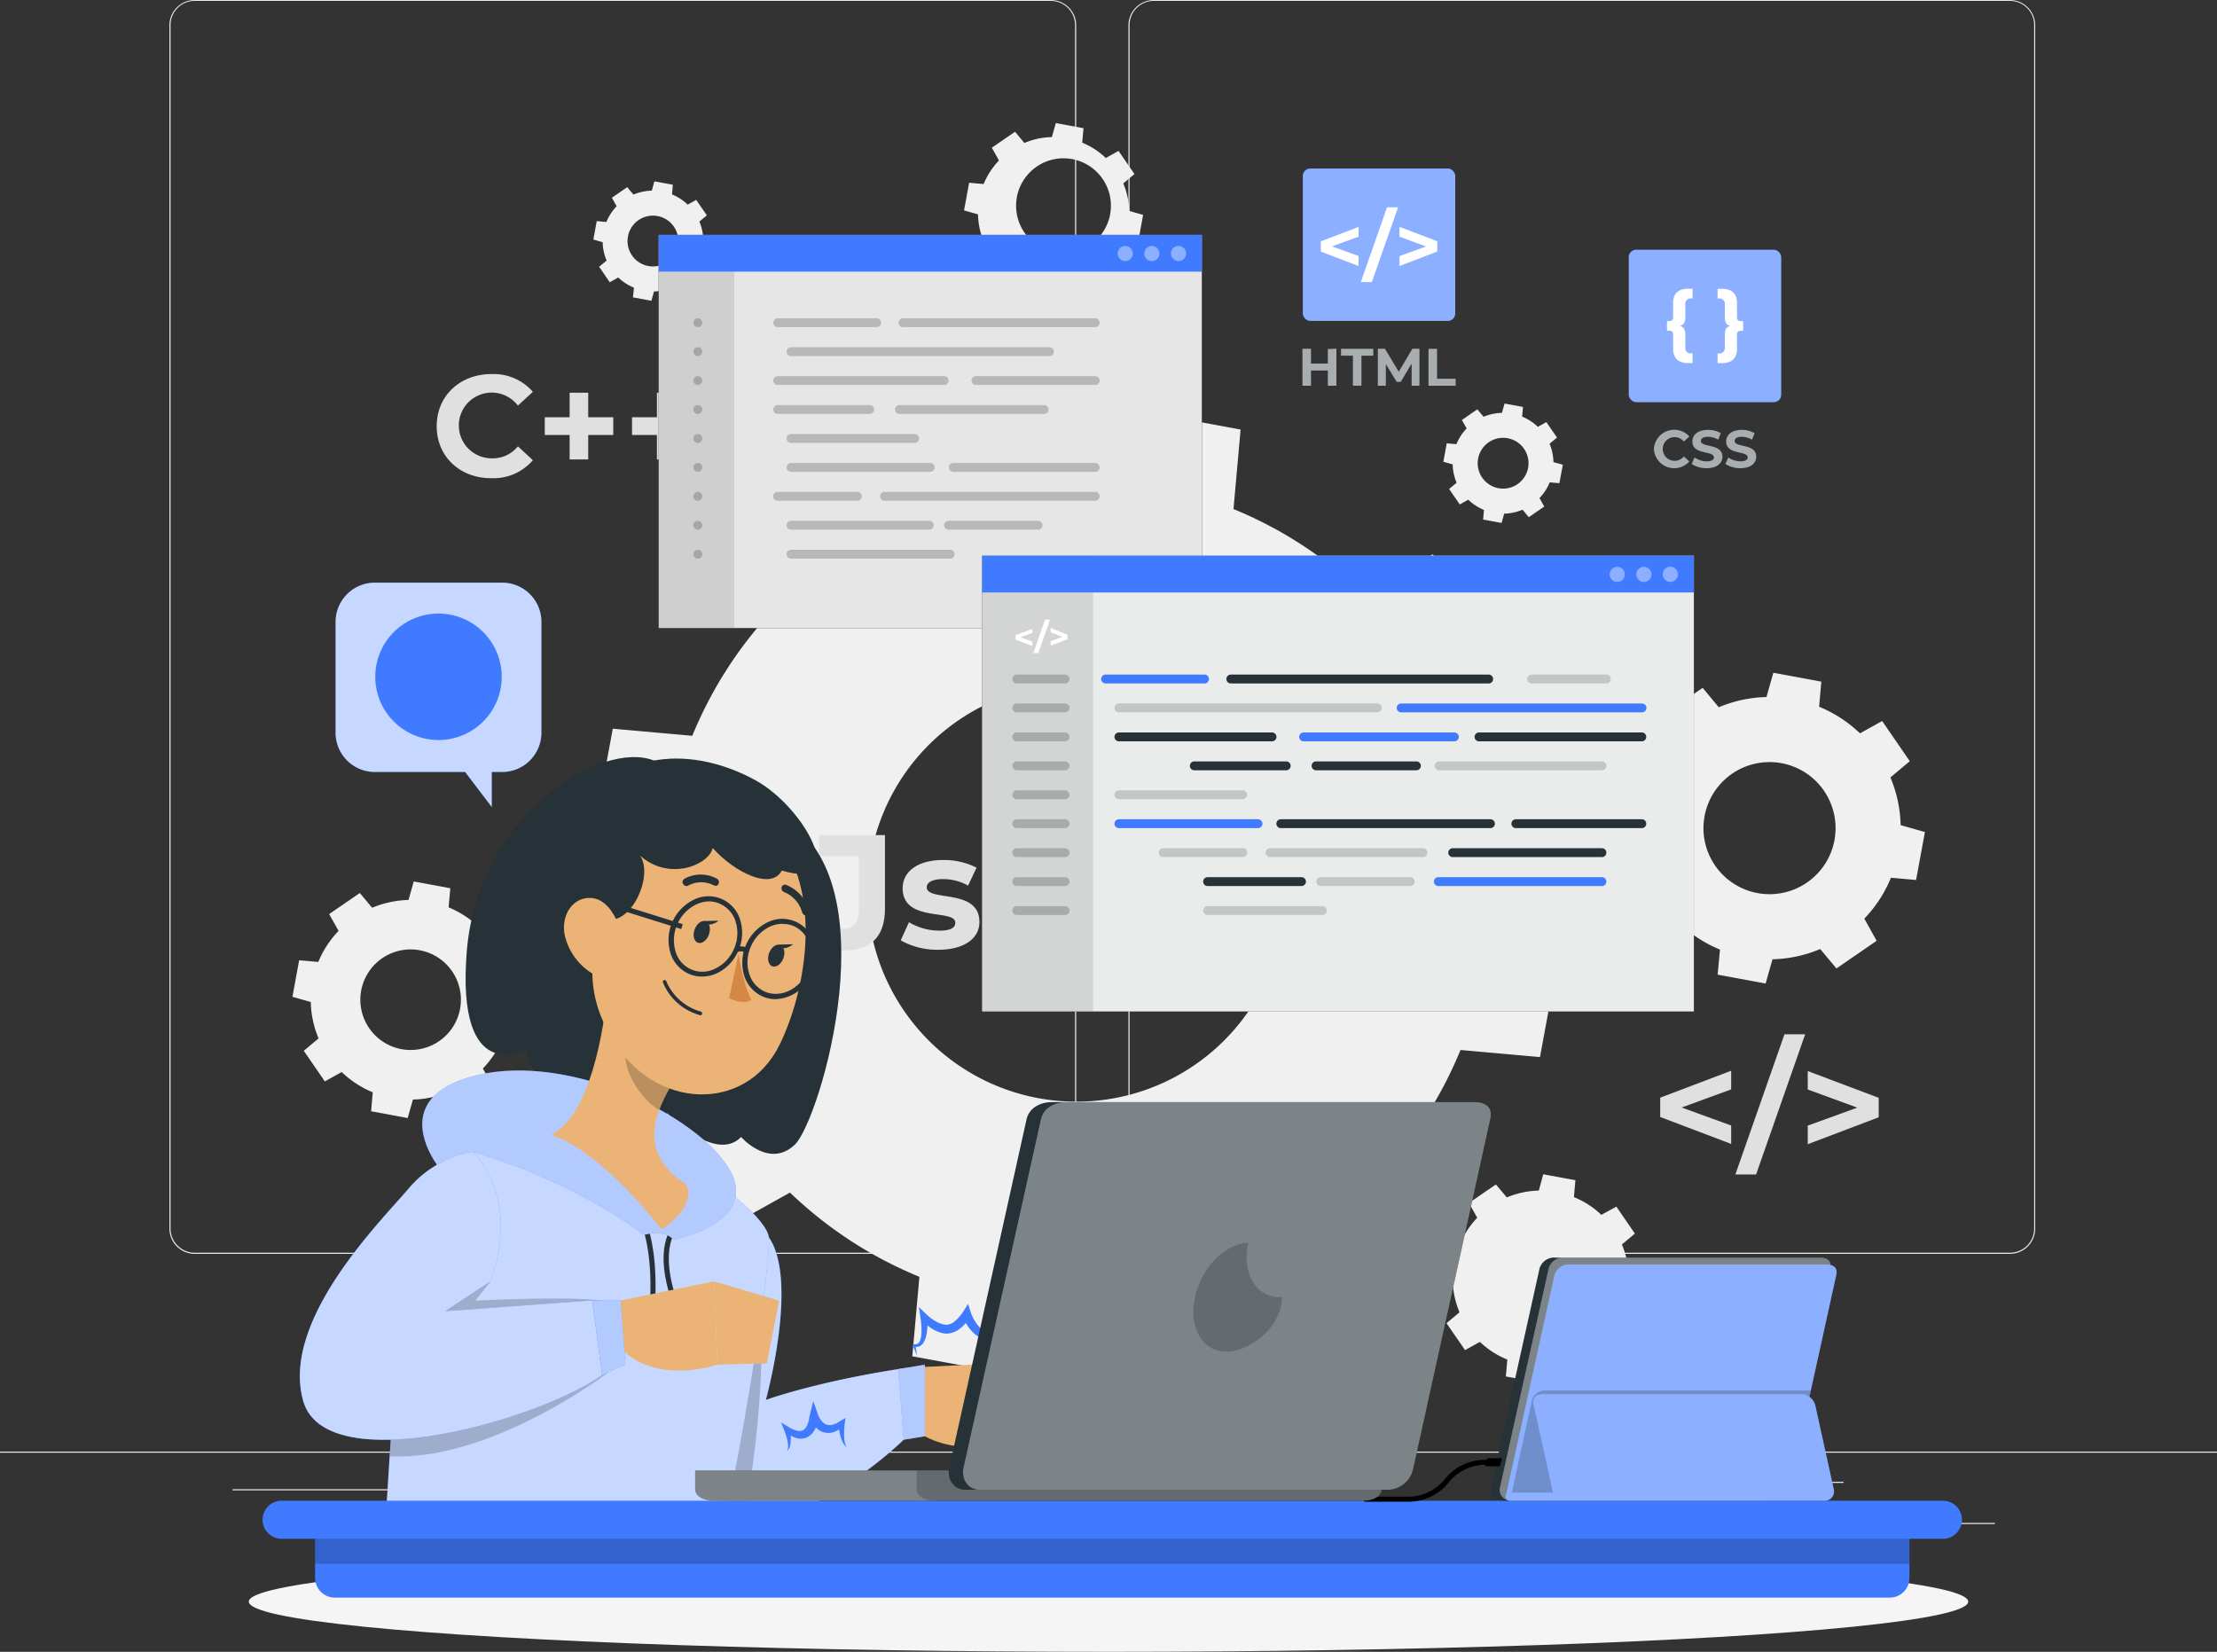 <svg xmlns="http://www.w3.org/2000/svg" width="677.998" height="505.19" viewBox="0 0 677.998 505.19">
  <rect x="0" y="0" width="677.998" height="505.19" fill="#333333" stroke="none"/>
  <g id="Hand_coding-rafiki" data-name="Hand coding-rafiki" transform="translate(0 -55)">
    <g id="freepik--background-complete--inject-2" transform="translate(0 55)">
      <rect id="Rectangle_709" data-name="Rectangle 709" width="677.998" height="0.339" transform="translate(0 443.953)" fill="#ebebeb"/>
      <rect id="Rectangle_710" data-name="Rectangle 710" width="44.911" height="0.339" transform="translate(565.152 465.771)" fill="#ebebeb"/>
      <rect id="Rectangle_711" data-name="Rectangle 711" width="11.784" height="0.339" transform="translate(437.349 469.459)" fill="#ebebeb"/>
      <rect id="Rectangle_712" data-name="Rectangle 712" width="26.022" height="0.339" transform="translate(537.774 453.187)" fill="#ebebeb"/>
      <rect id="Rectangle_713" data-name="Rectangle 713" width="58.565" height="0.339" transform="translate(71.136 455.466)" fill="#ebebeb"/>
      <rect id="Rectangle_714" data-name="Rectangle 714" width="8.583" height="0.339" transform="translate(141.783 455.466)" fill="#ebebeb"/>
      <rect id="Rectangle_715" data-name="Rectangle 715" width="127.03" height="0.339" transform="translate(178.273 461.188)" fill="#ebebeb"/>
      <path id="Path_1402" data-name="Path 1402" d="M307.768,438.476H45.939a7.743,7.743,0,0,1-7.729-7.743V62.675A7.743,7.743,0,0,1,45.939,55H307.768a7.743,7.743,0,0,1,7.743,7.743v367.99A7.743,7.743,0,0,1,307.768,438.476ZM45.939,55.271a7.4,7.4,0,0,0-7.39,7.4V430.733a7.4,7.4,0,0,0,7.39,7.4H307.768a7.417,7.417,0,0,0,7.4-7.4V62.675a7.417,7.417,0,0,0-7.4-7.4Z" transform="translate(13.603 -55)" fill="#ebebeb"/>
      <path id="Path_1403" data-name="Path 1403" d="M524.086,438.476H262.243a7.756,7.756,0,0,1-7.743-7.743V62.675A7.756,7.756,0,0,1,262.243,55H524.086a7.743,7.743,0,0,1,7.716,7.675V430.733A7.743,7.743,0,0,1,524.086,438.476ZM262.243,55.271a7.417,7.417,0,0,0-7.4,7.4V430.733a7.417,7.417,0,0,0,7.4,7.4H524.086a7.417,7.417,0,0,0,7.4-7.4V62.675a7.417,7.417,0,0,0-7.4-7.4Z" transform="translate(90.601 -55)" fill="#ebebeb"/>
      <path id="Path_1404" data-name="Path 1404" d="M165.292,344.837l-18.781,15.7,26.754,38.89,21.37-11.933a126.216,126.216,0,0,0,39.582,25.764l-2.17,24.313,46.443,8.556,6.658-23.486a125.714,125.714,0,0,0,46.1-9.9l15.7,18.781,38.89-26.754-11.906-21.316A126,126,0,0,0,399.7,343.888l24.3,2.17,8.583-46.416L409.1,292.97a126.107,126.107,0,0,0-9.9-46.1l18.781-15.7-26.754-38.876-21.384,11.919a126.2,126.2,0,0,0-39.568-25.764l2.17-24.313-46.416-8.57-6.658,23.472a126.338,126.338,0,0,0-46.1,9.9l-15.8-18.862-38.863,26.767,11.919,21.37a126.269,126.269,0,0,0-25.764,39.581l-24.313-2.17-8.57,46.416,23.472,6.658a126,126,0,0,0,9.94,46.145Zm54.118-60.654a63.895,63.895,0,1,1,51.216,74.444,63.895,63.895,0,0,1-51.216-74.444Z" transform="translate(46.949 -22.761)" fill="#f0f0f0"/>
      <path id="Path_1405" data-name="Path 1405" d="M395.689,299.07l14.672,2.712,2.1-7.417a40.056,40.056,0,0,0,14.591-3.132l4.963,5.939,12.3-8.461-3.77-6.78a39.677,39.677,0,0,0,8.136-12.5l7.688.678,2.712-14.658-7.431-2.115a39.623,39.623,0,0,0-3.132-14.59l5.939-4.963L446,221.493l-6.78,3.77a40.1,40.1,0,0,0-12.5-8.136l.678-7.675L412.72,206.74l-2.1,7.417a40.11,40.11,0,0,0-14.591,3.132l-4.922-5.939-12.3,8.461,3.77,6.78a39.677,39.677,0,0,0-8.136,12.5l-7.689-.678-2.712,14.658,7.417,2.115a39.9,39.9,0,0,0,3.132,14.591l-5.939,4.963,8.461,12.285,6.78-3.77a39.731,39.731,0,0,0,12.516,8.136Zm-4-48.477a20.2,20.2,0,1,1,16.191,23.526,20.2,20.2,0,0,1-16.191-23.526Z" transform="translate(129.597 -0.981)" fill="#f0f0f0"/>
      <path id="Path_1406" data-name="Path 1406" d="M90.019,324.091l11.173,2.075,1.614-5.655a30.672,30.672,0,0,0,11.106-2.387l3.783,4.515,9.37-6.441-2.875-5.18a30.293,30.293,0,0,0,6.2-9.492l5.858.515,2.061-11.173-5.654-1.546a30.2,30.2,0,0,0-2.387-11.119l4.529-3.783-6.455-9.356-5.139,2.875a30.564,30.564,0,0,0-9.492-6.21l.529-5.844L103.05,253.81l-1.6,5.655a30.754,30.754,0,0,0-11.119,2.386l-3.77-4.515-9.37,6.441,2.875,5.153a30.225,30.225,0,0,0-6.2,9.492l-5.858-.515L65.95,289.079l5.614,1.6A30.2,30.2,0,0,0,73.95,301.8l-4.529,3.8,6.441,9.356,5.153-2.861a30.606,30.606,0,0,0,9.492,6.2Zm-3.037-36.924a15.377,15.377,0,1,1,12.326,17.926A15.377,15.377,0,0,1,86.981,287.167Z" transform="translate(23.478 15.776)" fill="#f0f0f0"/>
      <path id="Path_1407" data-name="Path 1407" d="M235.631,135.969l8.461,1.559,1.234-4.271a22.686,22.686,0,0,0,8.421-1.8l2.861,3.431L263.687,130l-2.17-3.892a23.052,23.052,0,0,0,4.692-7.214l4.421.393,1.559-8.448-4.271-1.22a23.161,23.161,0,0,0-1.8-8.407l3.417-2.861-4.868-7.078-3.892,2.17a23.052,23.052,0,0,0-7.214-4.692l.393-4.421-8.461-1.573-1.207,4.285a22.564,22.564,0,0,0-8.407,1.8l-2.861-3.431L225.922,90.3l2.183,3.892a22.849,22.849,0,0,0-4.692,7.214l-4.434-.393-1.559,8.448,4.271,1.22a23.052,23.052,0,0,0,1.8,8.407l-3.417,2.861,4.882,7.078,3.892-2.17a22.875,22.875,0,0,0,7.2,4.692Zm-2.292-27.947a14.5,14.5,0,1,1,0,.027Z" transform="translate(77.401 -45.118)" fill="#f0f0f0"/>
      <path id="Path_1408" data-name="Path 1408" d="M337.683,181.51l5.641,1.031.8-2.848a15.363,15.363,0,0,0,5.614-1.207l1.912,2.292,4.719-3.254-1.451-2.6a15.31,15.31,0,0,0,3.132-4.8l2.956.258,1.044-5.641-2.861-.814a15.336,15.336,0,0,0-1.193-5.6l2.278-1.912-3.254-4.719-2.59,1.451a15.526,15.526,0,0,0-4.814-3.132l.258-2.956-5.641-1.044-.8,2.861a15.349,15.349,0,0,0-5.614,1.193l-1.912-2.278-4.719,3.254,1.451,2.59a15.527,15.527,0,0,0-3.132,4.814l-2.956-.258-1.031,5.627,2.848.814a15.093,15.093,0,0,0,1.207,5.614l-2.292,1.9,3.254,4.732,2.6-1.451a15.309,15.309,0,0,0,4.8,3.132Zm-1.532-18.645a7.77,7.77,0,1,1,6.224,9.045A7.77,7.77,0,0,1,336.151,162.865Z" transform="translate(115.884 -22.601)" fill="#f0f0f0"/>
      <path id="Path_1409" data-name="Path 1409" d="M145.929,131.386l5.641,1.044.8-2.848a15.648,15.648,0,0,0,5.614-1.207l1.912,2.278,4.719-3.254-1.451-2.59A15.378,15.378,0,0,0,166.3,120l2.956.271,1.044-5.641-2.861-.814a15.4,15.4,0,0,0-1.193-5.614l2.278-1.9-3.254-4.732-2.6,1.451a15.039,15.039,0,0,0-4.8-3.119l.258-2.956L152.478,95.9l-.786,2.848a15.364,15.364,0,0,0-5.614,1.207l-1.912-2.278-4.678,3.241,1.451,2.6a15.377,15.377,0,0,0-3.132,4.814l-2.956-.271L133.82,113.7l2.848.814a15.024,15.024,0,0,0,1.207,5.6l-2.292,1.912,3.254,4.732,2.6-1.451a15.282,15.282,0,0,0,4.8,3.119ZM144.4,112.755a7.77,7.77,0,1,1,6.224,9.045,7.77,7.77,0,0,1-6.224-9.045Z" transform="translate(47.639 -40.44)" fill="#f0f0f0"/>
      <path id="Path_1410" data-name="Path 1410" d="M328.909,352.272a26.5,26.5,0,0,0,2.1,9.79l-3.987,3.336,5.682,8.231,4.529-2.522a26.8,26.8,0,0,0,8.394,5.424l-.461,5.153,9.845,1.817,1.356-4.977a27.038,27.038,0,0,0,9.777-2.1l3.336,3.973,8.244-5.668-2.468-4.5a26.688,26.688,0,0,0,5.424-8.394l5.153.461,1.9-9.831-4.977-1.356a26.5,26.5,0,0,0-2.1-9.79l3.987-3.322-5.668-8.244-4.6,2.509a26.469,26.469,0,0,0-8.38-5.424l.447-5.166-9.831-1.817-1.356,4.977a27.12,27.12,0,0,0-9.79,2.1l-3.336-3.973-8.244,5.668,2.536,4.529A26.713,26.713,0,0,0,331,341.546l-5.153-.461L324,350.862Zm13.56-3.065a11.611,11.611,0,1,0,.014,0Z" transform="translate(115.343 39.286)" fill="#f0f0f0"/>
      <path id="Path_1411" data-name="Path 1411" d="M396.126,302.2l-15.147,5.546,15.147,5.505v5.627l-21.7-8.231v-5.912l21.7-8.231Z" transform="translate(133.296 30.973)" fill="#e0e0e0"/>
      <path id="Path_1412" data-name="Path 1412" d="M406.391,288.28h6.333l-15.011,42.863H391.38Z" transform="translate(139.33 28.047)" fill="#e0e0e0"/>
      <path id="Path_1413" data-name="Path 1413" d="M429.4,304.76v5.953l-21.7,8.231v-5.682l15.146-5.505L407.7,302.211V296.57Z" transform="translate(145.14 30.998)" fill="#e0e0e0"/>
      <path id="Path_1414" data-name="Path 1414" d="M114.891,359.886c2.17.651,3.173,2.02,3.173,5.288v7.553a3.105,3.105,0,0,0,3.444,3.5h.854v5.763H119.65c-5.912,0-8.936-3.024-8.936-8.461v-8.543c0-1.519-.8-2.224-2.075-2.224H107.08v-5.7h1.559c1.275,0,2.075-.705,2.075-2.224v-8.624c0-5.424,3.024-8.448,8.936-8.448h2.712v5.736h-.854a3.105,3.105,0,0,0-3.444,3.5v7.553C118.064,357.852,117.06,359.222,114.891,359.886Z" transform="translate(38.12 45.665)" fill="#e0e0e0"/>
      <path id="Path_1415" data-name="Path 1415" d="M144.579,357.073v5.763H143.02a1.939,1.939,0,0,0-2.088,2.224V373.6c0,5.424-3.024,8.461-8.922,8.461H129.3V376.3h.854a3.105,3.105,0,0,0,3.444-3.5v-7.594c0-3.268.99-4.638,3.159-5.288-2.17-.664-3.159-2.034-3.159-5.3v-7.58a3.105,3.105,0,0,0-3.471-3.526h-.854V337.75h2.712c5.9,0,8.922,3.024,8.922,8.448v8.556a1.939,1.939,0,0,0,2.088,2.224Z" transform="translate(46.02 45.658)" fill="#e0e0e0"/>
      <path id="Path_1416" data-name="Path 1416" d="M98.49,155.321c0-9.3,7.133-15.947,16.733-15.947A15.892,15.892,0,0,1,127.9,144.8l-4.583,4.217a10.052,10.052,0,1,0-7.743,16.123,9.79,9.79,0,0,0,7.743-3.661l4.583,4.231a15.824,15.824,0,0,1-12.719,5.505C105.623,171.254,98.49,164.636,98.49,155.321Z" transform="translate(35.062 -24.969)" fill="#e0e0e0"/>
      <path id="Path_1417" data-name="Path 1417" d="M143.81,156.5h-7.661v7.485h-5.682V156.5H122.86v-5.424h7.607v-7.5h5.682v7.5h7.661Z" transform="translate(43.738 -23.466)" fill="#e0e0e0"/>
      <path id="Path_1418" data-name="Path 1418" d="M163.5,156.5h-7.661v7.485h-5.682V156.5H142.54v-5.424h7.621v-7.5h5.682v7.5H163.5Z" transform="translate(50.744 -23.466)" fill="#e0e0e0"/>
      <path id="Path_1419" data-name="Path 1419" d="M182.06,273.562l4.448-5.343c1.885,2.522,3.973,3.81,6.441,3.81,3.227,0,4.909-1.939,4.909-5.749V249.791h-12.2V243.35h20.164v22.482c0,8.57-4.312,12.787-12.489,12.787a13.926,13.926,0,0,1-11.268-5.058Z" transform="translate(64.813 12.052)" fill="#e0e0e0"/>
      <path id="Path_1420" data-name="Path 1420" d="M203.14,273.542,205.662,268a18.293,18.293,0,0,0,9.261,2.576c3.566,0,4.909-.936,4.909-2.427,0-4.353-16.1.095-16.1-10.55,0-5.058,4.556-8.624,12.326-8.624a21.9,21.9,0,0,1,10.265,2.332l-2.576,5.505a15.323,15.323,0,0,0-7.689-1.993c-3.458,0-4.949,1.1-4.949,2.481,0,4.556,16.1.149,16.1,10.645,0,4.963-4.6,8.475-12.584,8.475a22.835,22.835,0,0,1-11.485-2.875Z" transform="translate(72.317 14.051)" fill="#e0e0e0"/>
    </g>
    <g id="freepik--Shadow--inject-2" transform="translate(76.085 529.49)">
      <ellipse id="freepik--path--inject-2" cx="262.914" cy="15.35" rx="262.914" ry="15.35" fill="#f5f5f5"/>
    </g>
    <g id="freepik--program-icons--inject-2" transform="translate(398.31 106.541)">
      <rect id="Rectangle_716" data-name="Rectangle 716" width="46.606" height="46.606" rx="2.27" transform="translate(0.122)" fill="#407bff"/>
      <g id="Group_208" data-name="Group 208" transform="translate(0.122)" opacity="0.4">
        <rect id="Rectangle_717" data-name="Rectangle 717" width="46.606" height="46.606" rx="2.27" fill="#fff"/>
      </g>
      <path id="Path_1421" data-name="Path 1421" d="M309.433,109.163l-8.136,2.97,8.136,2.943v3.065l-11.553-4.407v-3.146l11.553-4.407Z" transform="translate(-292.266 -88.322)" fill="#fff"/>
      <path id="Path_1422" data-name="Path 1422" d="M314.928,101.76H318.3l-8.027,22.876H306.9Z" transform="translate(-289.055 -89.895)" fill="#fff"/>
      <path id="Path_1423" data-name="Path 1423" d="M327.183,110.56v3.146L315.63,118.14V115.1l8.136-2.943-8.136-2.97v-3.01Z" transform="translate(-285.947 -88.322)" fill="#fff"/>
      <path id="Path_1424" data-name="Path 1424" d="M304.127,133.664v11.309H301.51v-4.651h-5.153v4.651H293.74V133.65h2.617v4.543h5.153v-4.461Z" transform="translate(-293.74 -78.542)" fill="#263238"/>
      <path id="Path_1425" data-name="Path 1425" d="M306.074,135.789H302.44V133.66h9.872v2.129h-3.621v9.18h-2.617Z" transform="translate(-290.643 -78.539)" fill="#263238"/>
      <path id="Path_1426" data-name="Path 1426" d="M321.086,144.973v-6.78l-3.336,5.6h-1.234l-3.322-5.424v6.6H310.74V133.65h2.17l4.231,7.038,4.176-7.038h2.156v11.323Z" transform="translate(-287.688 -78.542)" fill="#263238"/>
      <path id="Path_1427" data-name="Path 1427" d="M322.17,133.66h2.617v9.18h5.682v2.129h-8.3Z" transform="translate(-283.619 -78.539)" fill="#263238"/>
      <g id="Group_209" data-name="Group 209" transform="translate(0 55.108)" opacity="0.6">
        <path id="Path_1428" data-name="Path 1428" d="M304.127,133.664v11.309H301.51v-4.651h-5.153v4.651H293.74V133.65h2.617v4.543h5.153v-4.461Z" transform="translate(-293.74 -133.65)" fill="#fff"/>
        <path id="Path_1429" data-name="Path 1429" d="M306.074,135.789H302.44V133.66h9.872v2.129h-3.621v9.18h-2.617Z" transform="translate(-290.643 -133.646)" fill="#fff"/>
        <path id="Path_1430" data-name="Path 1430" d="M321.086,144.973v-6.78l-3.336,5.6h-1.234l-3.322-5.424v6.6H310.74V133.65h2.17l4.231,7.038,4.176-7.038h2.156v11.323Z" transform="translate(-287.688 -133.65)" fill="#fff"/>
        <path id="Path_1431" data-name="Path 1431" d="M322.17,133.66h2.617v9.18h5.682v2.129h-8.3Z" transform="translate(-283.619 -133.646)" fill="#fff"/>
      </g>
      <rect id="Rectangle_718" data-name="Rectangle 718" width="46.606" height="46.606" rx="2.27" transform="translate(99.801 24.842)" fill="#407bff"/>
      <g id="Group_210" data-name="Group 210" transform="translate(99.801 24.842)" opacity="0.4">
        <rect id="Rectangle_719" data-name="Rectangle 719" width="46.606" height="46.606" rx="2.27" fill="#fff"/>
      </g>
      <path id="Path_1432" data-name="Path 1432" d="M379.933,131.5c1.112.339,1.627,1.044,1.627,2.712V138.1a1.6,1.6,0,0,0,1.776,1.79h.434v2.97h-1.356c-3.037,0-4.583-1.559-4.583-4.353v-4.393a1,1,0,0,0-1.071-1.139h-.8v-2.97h.8a1,1,0,0,0,1.071-1.139v-4.393c0-2.793,1.546-4.353,4.583-4.353h1.356v2.97h-.434a1.6,1.6,0,0,0-1.776,1.79v3.892C381.56,130.453,381.045,131.158,379.933,131.5Z" transform="translate(-264.47 -83.359)" fill="#fff"/>
      <path id="Path_1433" data-name="Path 1433" d="M395.181,130.012v2.97h-.8a1,1,0,0,0-1.071,1.139v4.393c0,2.793-1.559,4.353-4.583,4.353H387.37V139.9h.434a1.6,1.6,0,0,0,1.776-1.79v-3.892c0-1.681.5-2.387,1.627-2.712-1.125-.339-1.627-1.044-1.627-2.712V124.9a1.6,1.6,0,0,0-1.776-1.79h-.434v-2.97h1.356c3.024,0,4.583,1.559,4.583,4.353v4.393a1,1,0,0,0,1.071,1.139Z" transform="translate(-260.408 -83.352)" fill="#fff"/>
      <path id="Path_1434" data-name="Path 1434" d="M373,157.828a6.238,6.238,0,0,1,10.848-3.851l-1.681,1.559a3.627,3.627,0,1,0,0,4.543l1.681,1.546A6.224,6.224,0,0,1,373,157.788Z" transform="translate(-265.524 -72.034)" fill="#263238"/>
      <path id="Path_1435" data-name="Path 1435" d="M381.52,162.374l.881-1.98a6.78,6.78,0,0,0,3.743,1.18c1.546,0,2.183-.515,2.183-1.207,0-2.129-6.59-.664-6.59-4.868,0-1.926,1.559-3.539,4.773-3.539a7.7,7.7,0,0,1,3.932,1l-.8,1.993a6.441,6.441,0,0,0-3.146-.881c-1.546,0-2.156.57-2.156,1.288,0,2.088,6.59.651,6.59,4.8,0,1.9-1.573,3.512-4.8,3.512a8.136,8.136,0,0,1-4.61-1.3Z" transform="translate(-262.491 -72.024)" fill="#263238"/>
      <path id="Path_1436" data-name="Path 1436" d="M389.13,162.374l.895-1.98a6.671,6.671,0,0,0,3.743,1.18c1.546,0,2.183-.515,2.183-1.207,0-2.129-6.59-.664-6.59-4.868,0-1.926,1.559-3.539,4.773-3.539a7.743,7.743,0,0,1,3.932,1l-.814,1.993a6.36,6.36,0,0,0-3.132-.881c-1.559,0-2.156.57-2.156,1.288,0,2.088,6.59.651,6.59,4.8,0,1.9-1.573,3.512-4.814,3.512a8.136,8.136,0,0,1-4.61-1.3Z" transform="translate(-259.782 -72.024)" fill="#263238"/>
      <g id="Group_211" data-name="Group 211" transform="translate(107.476 79.896)" opacity="0.6">
        <path id="Path_1437" data-name="Path 1437" d="M373,157.828a6.238,6.238,0,0,1,10.848-3.851l-1.681,1.559a3.627,3.627,0,1,0,0,4.543l1.681,1.546A6.224,6.224,0,0,1,373,157.788Z" transform="translate(-373 -151.931)" fill="#fff"/>
        <path id="Path_1438" data-name="Path 1438" d="M381.52,162.374l.881-1.98a6.78,6.78,0,0,0,3.743,1.18c1.546,0,2.183-.515,2.183-1.207,0-2.129-6.59-.664-6.59-4.868,0-1.926,1.559-3.539,4.773-3.539a7.7,7.7,0,0,1,3.932,1l-.8,1.993a6.441,6.441,0,0,0-3.146-.881c-1.546,0-2.156.57-2.156,1.288,0,2.088,6.59.651,6.59,4.8,0,1.9-1.573,3.512-4.8,3.512a8.136,8.136,0,0,1-4.61-1.3Z" transform="translate(-369.967 -151.921)" fill="#fff"/>
        <path id="Path_1439" data-name="Path 1439" d="M389.13,162.374l.895-1.98a6.671,6.671,0,0,0,3.743,1.18c1.546,0,2.183-.515,2.183-1.207,0-2.129-6.59-.664-6.59-4.868,0-1.926,1.559-3.539,4.773-3.539a7.743,7.743,0,0,1,3.932,1l-.814,1.993a6.36,6.36,0,0,0-3.132-.881c-1.559,0-2.156.57-2.156,1.288,0,2.088,6.59.651,6.59,4.8,0,1.9-1.573,3.512-4.814,3.512a8.136,8.136,0,0,1-4.61-1.3Z" transform="translate(-367.258 -151.921)" fill="#fff"/>
      </g>
    </g>
    <g id="freepik--Tabs--inject-2" transform="translate(201.433 126.841)">
      <rect id="Rectangle_720" data-name="Rectangle 720" width="166.123" height="120.25"/>
      <rect id="Rectangle_721" data-name="Rectangle 721" width="166.123" height="120.25" fill="#fff" opacity="0.9"/>
      <rect id="Rectangle_722" data-name="Rectangle 722" width="23.133" height="120.25" opacity="0.1"/>
      <rect id="Rectangle_723" data-name="Rectangle 723" width="166.123" height="11.241" fill="#407bff"/>
      <g id="Group_212" data-name="Group 212" transform="translate(34.998 25.493)" opacity="0.2">
        <path id="Path_1440" data-name="Path 1440" d="M206.008,129.492H175.756a1.356,1.356,0,1,1,0-2.712h30.252a1.356,1.356,0,1,1,0,2.712Z" transform="translate(-174.346 -126.78)"/>
        <path id="Path_1441" data-name="Path 1441" d="M262.788,129.492H204.006a1.356,1.356,0,1,1,0-2.712h58.782a1.356,1.356,0,1,1,0,2.712Z" transform="translate(-164.289 -126.78)"/>
        <path id="Path_1442" data-name="Path 1442" d="M257.783,136.022H178.756a1.356,1.356,0,1,1,0-2.712h79.027a1.356,1.356,0,0,1,0,2.712Z" transform="translate(-173.278 -124.455)"/>
        <path id="Path_1443" data-name="Path 1443" d="M226.66,142.542h-50.9a1.356,1.356,0,1,1,0-2.712h50.9a1.356,1.356,0,1,1,0,2.712Z" transform="translate(-174.346 -122.134)"/>
        <path id="Path_1444" data-name="Path 1444" d="M256.932,142.542H220.456a1.356,1.356,0,1,1,0-2.712h36.476a1.356,1.356,0,1,1,0,2.712Z" transform="translate(-158.433 -122.134)"/>
        <path id="Path_1445" data-name="Path 1445" d="M203.866,149.072h-28.11a1.356,1.356,0,1,1,0-2.712h28.11a1.356,1.356,0,1,1,0,2.712Z" transform="translate(-174.346 -119.81)"/>
        <path id="Path_1446" data-name="Path 1446" d="M247.466,149.072h-44.26a1.356,1.356,0,1,1,0-2.712h44.26a1.356,1.356,0,1,1,0,2.712Z" transform="translate(-164.574 -119.81)"/>
        <path id="Path_1447" data-name="Path 1447" d="M216.575,155.6H178.756a1.356,1.356,0,1,1,0-2.712h37.819a1.356,1.356,0,1,1,0,2.712Z" transform="translate(-173.278 -117.485)"/>
        <path id="Path_1448" data-name="Path 1448" d="M221.307,162.132H178.756a1.356,1.356,0,1,1,0-2.712h42.551a1.356,1.356,0,1,1,0,2.712Z" transform="translate(-173.278 -115.16)"/>
        <path id="Path_1449" data-name="Path 1449" d="M258.748,162.132H215.356a1.356,1.356,0,1,1,0-2.712h43.392a1.356,1.356,0,0,1,0,2.712Z" transform="translate(-160.248 -115.16)"/>
        <path id="Path_1450" data-name="Path 1450" d="M200.124,168.652H175.716a1.356,1.356,0,0,1,0-2.712h24.408a1.356,1.356,0,0,1,0,2.712Z" transform="translate(-174.36 -112.839)"/>
        <path id="Path_1451" data-name="Path 1451" d="M264.269,168.652H199.846a1.356,1.356,0,0,1,0-2.712h64.423a1.356,1.356,0,0,1,0,2.712Z" transform="translate(-165.77 -112.839)"/>
        <path id="Path_1452" data-name="Path 1452" d="M221.036,175.182h-42.28a1.356,1.356,0,1,1,0-2.712h42.28a1.356,1.356,0,1,1,0,2.712Z" transform="translate(-173.278 -110.515)"/>
        <path id="Path_1453" data-name="Path 1453" d="M241.65,175.182H214.286a1.356,1.356,0,0,1,0-2.712H241.65a1.356,1.356,0,0,1,0,2.712Z" transform="translate(-160.629 -110.515)"/>
        <path id="Path_1454" data-name="Path 1454" d="M227.423,181.712H178.756a1.356,1.356,0,1,1,0-2.712h48.667a1.356,1.356,0,1,1,0,2.712Z" transform="translate(-173.278 -108.19)"/>
      </g>
      <circle id="Ellipse_156" data-name="Ellipse 156" cx="2.319" cy="2.319" r="2.319" transform="translate(156.658 3.376)" fill="#fff" opacity="0.4"/>
      <circle id="Ellipse_157" data-name="Ellipse 157" cx="2.319" cy="2.319" r="2.319" transform="translate(148.509 3.376)" fill="#fff" opacity="0.4"/>
      <circle id="Ellipse_158" data-name="Ellipse 158" cx="2.319" cy="2.319" r="2.319" transform="translate(140.373 3.376)" fill="#fff" opacity="0.4"/>
      <g id="Group_213" data-name="Group 213" transform="translate(10.617 25.493)" opacity="0.2">
        <path id="Path_1455" data-name="Path 1455" d="M157.736,129.492h0a1.356,1.356,0,1,1,1.356-1.356A1.356,1.356,0,0,1,157.736,129.492Z" transform="translate(-156.38 -126.78)"/>
        <path id="Path_1456" data-name="Path 1456" d="M157.736,136.022h0a1.356,1.356,0,1,1,1.356-1.356A1.356,1.356,0,0,1,157.736,136.022Z" transform="translate(-156.38 -124.455)"/>
        <path id="Path_1457" data-name="Path 1457" d="M157.736,142.542h0a1.356,1.356,0,1,1,1.356-1.356A1.356,1.356,0,0,1,157.736,142.542Z" transform="translate(-156.38 -122.134)"/>
        <path id="Path_1458" data-name="Path 1458" d="M157.736,149.072h0a1.356,1.356,0,1,1,1.356-1.356A1.356,1.356,0,0,1,157.736,149.072Z" transform="translate(-156.38 -119.81)"/>
        <path id="Path_1459" data-name="Path 1459" d="M157.736,155.6h0a1.356,1.356,0,1,1,1.356-1.356A1.356,1.356,0,0,1,157.736,155.6Z" transform="translate(-156.38 -117.485)"/>
        <path id="Path_1460" data-name="Path 1460" d="M157.736,162.132h0a1.356,1.356,0,1,1,1.356-1.356A1.356,1.356,0,0,1,157.736,162.132Z" transform="translate(-156.38 -115.16)"/>
        <path id="Path_1461" data-name="Path 1461" d="M157.736,168.652h0a1.356,1.356,0,1,1,1.356-1.356A1.356,1.356,0,0,1,157.736,168.652Z" transform="translate(-156.38 -112.839)"/>
        <path id="Path_1462" data-name="Path 1462" d="M157.736,175.182h0a1.356,1.356,0,1,1,1.356-1.356A1.356,1.356,0,0,1,157.736,175.182Z" transform="translate(-156.38 -110.515)"/>
        <path id="Path_1463" data-name="Path 1463" d="M157.736,181.712h0a1.356,1.356,0,1,1,1.356-1.356A1.356,1.356,0,0,1,157.736,181.712Z" transform="translate(-156.38 -108.19)"/>
      </g>
      <rect id="Rectangle_724" data-name="Rectangle 724" width="217.678" height="139.383" transform="translate(98.906 98.12)" fill="#263238"/>
      <rect id="Rectangle_725" data-name="Rectangle 725" width="217.678" height="139.383" transform="translate(98.906 98.12)" fill="#fff" opacity="0.9"/>
      <rect id="Rectangle_726" data-name="Rectangle 726" width="33.954" height="139.383" transform="translate(98.906 98.12)" opacity="0.1"/>
      <rect id="Rectangle_727" data-name="Rectangle 727" width="217.678" height="11.241" transform="translate(98.906 98.12)" fill="#407bff"/>
      <path id="Path_1464" data-name="Path 1464" d="M234.183,198.037l-3.607,1.356,3.607,1.356V202.1l-5.153-1.966v-1.356l5.153-1.953Z" transform="translate(-119.899 -76.35)" fill="#fff"/>
      <path id="Path_1465" data-name="Path 1465" d="M236.64,194.76h1.505l-3.58,10.211H233.06Z" transform="translate(-118.465 -77.087)" fill="#fff"/>
      <path id="Path_1466" data-name="Path 1466" d="M242.113,198.722v1.356l-5.153,1.966v-1.356l3.607-1.356-3.607-1.356V196.62Z" transform="translate(-117.076 -76.425)" fill="#fff"/>
      <g id="Group_214" data-name="Group 214" transform="translate(108.168 134.474)" opacity="0.2">
        <path id="Path_1467" data-name="Path 1467" d="M244.429,209.862H229.676a1.356,1.356,0,1,1,0-2.712h14.753a1.356,1.356,0,0,1,0,2.712Z" transform="translate(-228.32 -207.15)"/>
        <path id="Path_1468" data-name="Path 1468" d="M244.429,216.382H229.676a1.356,1.356,0,1,1,0-2.712h14.753a1.356,1.356,0,0,1,0,2.712Z" transform="translate(-228.32 -204.829)"/>
        <path id="Path_1469" data-name="Path 1469" d="M244.429,222.912H229.676a1.356,1.356,0,1,1,0-2.712h14.753a1.356,1.356,0,0,1,0,2.712Z" transform="translate(-228.32 -202.504)"/>
        <path id="Path_1470" data-name="Path 1470" d="M244.429,229.442H229.676a1.356,1.356,0,1,1,0-2.712h14.753a1.356,1.356,0,0,1,0,2.712Z" transform="translate(-228.32 -200.18)"/>
        <path id="Path_1471" data-name="Path 1471" d="M244.429,235.972H229.676a1.356,1.356,0,1,1,0-2.712h14.753a1.356,1.356,0,0,1,0,2.712Z" transform="translate(-228.32 -197.855)"/>
        <path id="Path_1472" data-name="Path 1472" d="M244.429,242.492H229.676a1.356,1.356,0,1,1,0-2.712h14.753a1.356,1.356,0,0,1,0,2.712Z" transform="translate(-228.32 -195.534)"/>
        <path id="Path_1473" data-name="Path 1473" d="M244.429,249.022H229.676a1.356,1.356,0,1,1,0-2.712h14.753a1.356,1.356,0,0,1,0,2.712Z" transform="translate(-228.32 -193.209)"/>
        <path id="Path_1474" data-name="Path 1474" d="M244.429,255.552H229.676a1.356,1.356,0,1,1,0-2.712h14.753a1.356,1.356,0,0,1,0,2.712Z" transform="translate(-228.32 -190.885)"/>
        <path id="Path_1475" data-name="Path 1475" d="M244.429,262.082H229.676a1.356,1.356,0,1,1,0-2.712h14.753a1.356,1.356,0,0,1,0,2.712Z" transform="translate(-228.32 -188.56)"/>
      </g>
      <path id="Path_1476" data-name="Path 1476" d="M279.948,209.862H249.7a1.356,1.356,0,0,1,0-2.712h30.252a1.356,1.356,0,0,1,0,2.712Z" transform="translate(-113.025 -72.676)" fill="#407bff"/>
      <path id="Path_1477" data-name="Path 1477" d="M356.8,209.862H277.946a1.356,1.356,0,0,1,0-2.712H356.8a1.356,1.356,0,1,1,0,2.712Z" transform="translate(-102.968 -72.676)" fill="#263238"/>
      <g id="Group_215" data-name="Group 215" transform="translate(265.612 134.474)" opacity="0.2">
        <path id="Path_1478" data-name="Path 1478" d="M368.635,209.862H345.786a1.356,1.356,0,0,1,0-2.712h22.849a1.356,1.356,0,0,1,0,2.712Z" transform="translate(-344.43 -207.15)" fill="#263238"/>
      </g>
      <g id="Group_216" data-name="Group 216" transform="translate(139.383 143.315)" opacity="0.2">
        <path id="Path_1479" data-name="Path 1479" d="M331.723,216.382H252.7a1.356,1.356,0,0,1,0-2.712h79.027a1.356,1.356,0,0,1,0,2.712Z" transform="translate(-251.34 -213.67)" fill="#263238"/>
      </g>
      <path id="Path_1480" data-name="Path 1480" d="M389.959,216.382h-73.6a1.356,1.356,0,1,1,0-2.712h73.658a1.356,1.356,0,0,1,0,2.712Z" transform="translate(-89.294 -70.355)" fill="#407bff"/>
      <path id="Path_1481" data-name="Path 1481" d="M299.532,222.912H252.7a1.356,1.356,0,0,1,0-2.712h46.836a1.356,1.356,0,0,1,0,2.712Z" transform="translate(-111.957 -68.03)" fill="#263238"/>
      <path id="Path_1482" data-name="Path 1482" d="M340.46,222.912h-46.1a1.356,1.356,0,0,1,0-2.712h46.1a1.356,1.356,0,0,1,0,2.712Z" transform="translate(-97.126 -68.03)" fill="#407bff"/>
      <path id="Path_1483" data-name="Path 1483" d="M383.708,222.912H333.916a1.356,1.356,0,0,1,0-2.712h49.792a1.356,1.356,0,0,1,0,2.712Z" transform="translate(-83.043 -68.03)" fill="#263238"/>
      <path id="Path_1484" data-name="Path 1484" d="M297.816,229.442h-28.11a1.356,1.356,0,1,1,0-2.712h28.11a1.356,1.356,0,0,1,0,2.712Z" transform="translate(-105.902 -65.705)" fill="#263238"/>
      <path id="Path_1485" data-name="Path 1485" d="M327.852,229.442H297.166a1.356,1.356,0,1,1,0-2.712h30.686a1.356,1.356,0,1,1,0,2.712Z" transform="translate(-96.126 -65.705)" fill="#263238"/>
      <g id="Group_217" data-name="Group 217" transform="translate(237.34 161.025)" opacity="0.2">
        <path id="Path_1486" data-name="Path 1486" d="M374.7,229.442H324.936a1.356,1.356,0,0,1,0-2.712H374.7a1.356,1.356,0,1,1,0,2.712Z" transform="translate(-323.58 -226.73)" fill="#263238"/>
      </g>
      <g id="Group_218" data-name="Group 218" transform="translate(139.383 169.879)" opacity="0.2">
        <path id="Path_1487" data-name="Path 1487" d="M290.515,235.972H252.7a1.356,1.356,0,0,1,0-2.712h37.819a1.356,1.356,0,0,1,0,2.712Z" transform="translate(-251.34 -233.26)" fill="#263238"/>
      </g>
      <path id="Path_1488" data-name="Path 1488" d="M295.247,242.492H252.7a1.356,1.356,0,0,1,0-2.712h42.551a1.356,1.356,0,0,1,0,2.712Z" transform="translate(-111.957 -61.06)" fill="#407bff"/>
      <path id="Path_1489" data-name="Path 1489" d="M353.328,242.492H289.216a1.356,1.356,0,0,1,0-2.712h64.112a1.356,1.356,0,1,1,0,2.712Z" transform="translate(-98.956 -61.06)" fill="#263238"/>
      <path id="Path_1490" data-name="Path 1490" d="M380.75,242.492H342.226a1.356,1.356,0,0,1,0-2.712H380.75a1.356,1.356,0,0,1,0,2.712Z" transform="translate(-80.085 -61.06)" fill="#263238"/>
      <g id="Group_219" data-name="Group 219" transform="translate(152.902 187.575)" opacity="0.2">
        <path id="Path_1491" data-name="Path 1491" d="M287.074,249.022H262.666a1.356,1.356,0,0,1,0-2.712h24.408a1.356,1.356,0,0,1,0,2.712Z" transform="translate(-261.31 -246.31)" fill="#263238"/>
      </g>
      <g id="Group_220" data-name="Group 220" transform="translate(185.622 187.575)" opacity="0.2">
        <path id="Path_1492" data-name="Path 1492" d="M333.524,249.022H286.8a1.356,1.356,0,1,1,0-2.712h46.728a1.356,1.356,0,1,1,0,2.712Z" transform="translate(-285.44 -246.31)" fill="#263238"/>
      </g>
      <path id="Path_1493" data-name="Path 1493" d="M373.615,249.022H327.986a1.356,1.356,0,0,1,0-2.712h45.629a1.356,1.356,0,1,1,0,2.712Z" transform="translate(-85.154 -58.735)" fill="#263238"/>
      <path id="Path_1494" data-name="Path 1494" d="M301.426,255.552h-28.72a1.356,1.356,0,0,1,0-2.712h28.72a1.356,1.356,0,1,1,0,2.712Z" transform="translate(-104.834 -56.41)" fill="#263238"/>
      <g id="Group_221" data-name="Group 221" transform="translate(201.135 196.43)" opacity="0.2">
        <path id="Path_1495" data-name="Path 1495" d="M325.586,255.552h-27.35a1.356,1.356,0,0,1,0-2.712h27.35a1.356,1.356,0,0,1,0,2.712Z" transform="translate(-296.88 -252.84)" fill="#263238"/>
      </g>
      <path id="Path_1496" data-name="Path 1496" d="M374.772,255.552H324.736a1.356,1.356,0,1,1,0-2.712h50.036a1.356,1.356,0,0,1,0,2.712Z" transform="translate(-86.311 -56.41)" fill="#407bff"/>
      <g id="Group_222" data-name="Group 222" transform="translate(166.516 205.284)" opacity="0.2">
        <path id="Path_1497" data-name="Path 1497" d="M307.813,262.082H272.706a1.356,1.356,0,0,1,0-2.712h35.107a1.356,1.356,0,0,1,0,2.712Z" transform="translate(-271.35 -259.37)" fill="#263238"/>
      </g>
      <path id="Path_1498" data-name="Path 1498" d="M375,185.162a2.319,2.319,0,1,0,.674-1.648A2.332,2.332,0,0,0,375,185.162Z" transform="translate(-67.935 -81.334)" fill="#fff" opacity="0.4"/>
      <circle id="Ellipse_159" data-name="Ellipse 159" cx="2.319" cy="2.319" r="2.319" transform="translate(298.984 101.51)" fill="#fff" opacity="0.4"/>
      <circle id="Ellipse_160" data-name="Ellipse 160" cx="2.319" cy="2.319" r="2.319" transform="translate(290.834 101.51)" fill="#fff" opacity="0.4"/>
    </g>
    <g id="freepik--speech-bubble--inject-2" transform="translate(102.635 233.205)">
      <path id="Path_1499" data-name="Path 1499" d="M126.635,186.42H87.691a11.987,11.987,0,0,0-12,11.987v33.9a11.987,11.987,0,0,0,11.987,12H115.3l8.136,10.7v-10.7h3.187a12,12,0,0,0,12-12v-33.9A11.987,11.987,0,0,0,126.635,186.42Z" transform="translate(-75.69 -186.42)" fill="#407bff"/>
      <path id="Path_1500" data-name="Path 1500" d="M126.635,186.42H87.691a11.987,11.987,0,0,0-12,11.987v33.9a11.987,11.987,0,0,0,11.987,12H115.3l8.136,10.7v-10.7h3.187a12,12,0,0,0,12-12v-33.9A11.987,11.987,0,0,0,126.635,186.42Z" transform="translate(-75.69 -186.42)" fill="#fff" opacity="0.7"/>
      <path id="Path_1501" data-name="Path 1501" d="M99.857,218.5a1.8,1.8,0,0,1-1.356-.624l-7.58-8.868a1.78,1.78,0,1,1,2.712-2.305l6.224,7.35,10.292-12.123a1.776,1.776,0,0,1,2.712,2.292l-11.648,13.682A1.776,1.776,0,0,1,99.857,218.5Z" transform="translate(-70.419 -181.105)" fill="#fff"/>
      <circle id="Ellipse_161" data-name="Ellipse 161" cx="19.337" cy="19.337" r="19.337" transform="translate(4.119 28.785) rotate(-45)" fill="#407bff"/>
    </g>
    <g id="freepik--Character--inject-2" transform="translate(91.701 286.544)">
      <path id="Path_1502" data-name="Path 1502" d="M205.493,363.854l29.113-1.424-2.834,25.316s-20.2,3.851-29.222-10.523Z" transform="translate(-19.594 -177.1)" fill="#ebb376"/>
      <path id="Path_1503" data-name="Path 1503" d="M245.7,371.258l-6.631,18.36-14.97-1.871,2.834-25.316Z" transform="translate(-11.922 -177.1)" fill="#ebb376"/>
      <path id="Path_1504" data-name="Path 1504" d="M198.663,415.061a119.016,119.016,0,0,0,29.94-22.225l-1.993-18.862c-27.513,4.068-43.392,9.885-43.392,9.885s10.2-36.544.868-49.86l-25.615,4.638s-27.215,56.572-8.909,76.424Z" transform="translate(-40.711 -187.221)" fill="#407bff"/>
      <path id="Path_1505" data-name="Path 1505" d="M198.629,415.065A119.327,119.327,0,0,0,228.6,392.854l-1.98-18.889c-26.632,3.905-42.375,9.492-43.392,9.858.339-1.356,9.98-36.761.841-49.833l-25.615,4.637a198.83,198.83,0,0,0-12.489,35.337c-3.661,15.445-4.732,32.083,3.593,41.1Z" transform="translate(-40.717 -187.225)" fill="#fff" opacity="0.7"/>
      <path id="Path_1506" data-name="Path 1506" d="M177.545,412.648c9.044-57.3,1.031-71.868,1.031-71.868l-32.544,30.74c-3.661,15.445-4.732,32.083,3.593,41.1Z" transform="translate(-40.693 -184.808)" opacity="0.2"/>
      <path id="Path_1507" data-name="Path 1507" d="M191.845,423.528c6.1-28.964,12.95-74.309,12.2-81.061-1.085-9.817-54.484-51.88-100.832-21.262-9.492,6.251-14.333,73.685-15.987,102.323Z" transform="translate(-60.647 -195.688)" fill="#407bff"/>
      <path id="Path_1508" data-name="Path 1508" d="M191.845,423.527c6.1-28.964,12.95-74.322,12.2-81.075-1.085-9.8-54.5-51.867-100.845-21.235-3.431,2.292-6.251,12.638-8.583,26.306-3.092,18.6-5.234,43.311-6.509,61.942-.353,5.275-.651,10.048-.881,14.062Z" transform="translate(-60.647 -195.686)" fill="#fff" opacity="0.7"/>
      <path id="Path_1509" data-name="Path 1509" d="M162.641,226.833c-16.069-6.5-53.955,16.814-57.277,58.376s17.75,30.049,17.75,30.049,3.756,15.852,19.106,10.956c0,0,12.679,14.36,24.476,8.516,0,0,14.685,15.3,22.564,7.227,0,0,8.57,9.777,16.394,2.373s30.184-82.987-4.9-100.466S162.641,226.833,162.641,226.833Z" transform="translate(-54.318 -225.756)" fill="#263238"/>
      <path id="Path_1510" data-name="Path 1510" d="M148.648,359.825l-1.546-.136c1.79-20.015-2.617-28.869-2.712-28.951l1.356-.719C146,330.332,150.478,339.241,148.648,359.825Z" transform="translate(-40.298 -188.638)" fill="#263238"/>
      <path id="Path_1511" data-name="Path 1511" d="M154.042,360.318C143.4,335.246,155.4,329.4,155.886,329.13l.637,1.356-.325-.705.325.705c-.108,0-11.065,5.546-1.058,29.14Z" transform="translate(-38.425 -188.955)" fill="#263238"/>
      <path id="Path_1512" data-name="Path 1512" d="M163.015,346.748s-20.543-16.272-52.436-25.438l-10.238,4.8s-17.167-21.249,11.445-28.2,67.529,12.2,77.292,28.612-16.977,21.7-16.977,21.7S169.646,344.877,163.015,346.748Z" transform="translate(-57.798 -200.593)" fill="#407bff"/>
      <path id="Path_1513" data-name="Path 1513" d="M163.015,346.748s-20.543-16.272-52.436-25.438l-10.238,4.8s-17.167-21.249,11.445-28.2,67.529,12.2,77.292,28.612-16.977,21.7-16.977,21.7S169.646,344.877,163.015,346.748Z" transform="translate(-57.798 -200.593)" fill="#fff" opacity="0.6"/>
      <path id="Path_1514" data-name="Path 1514" d="M155.072,352.266a1.356,1.356,0,1,1-1.356-1.356A1.356,1.356,0,0,1,155.072,352.266Z" transform="translate(-37.461 -181.201)" fill="#fff"/>
      <path id="Path_1515" data-name="Path 1515" d="M148.582,352.266a1.356,1.356,0,1,1-1.356-1.356A1.356,1.356,0,0,1,148.582,352.266Z" transform="translate(-39.771 -181.201)" fill="#fff"/>
      <path id="Path_1516" data-name="Path 1516" d="M141.777,277c-1.248,14.55-5.709,40.449-17.547,46.1,0,0,13.235,2.712,33.9,28.9,11.756-8.244,7.309-13.872,7.309-13.872-13.75-9.017-10.184-20.137-4.624-29.832Z" transform="translate(-47.475 -207.513)" fill="#ebb376"/>
      <path id="Path_1517" data-name="Path 1517" d="M143.539,286.41l11.268,18.577a43.192,43.192,0,0,0-3.4,7.051c-5.424-2.9-11.363-12.1-10.238-18.387A21.37,21.37,0,0,1,143.539,286.41Z" transform="translate(-41.495 -204.163)" opacity="0.2"/>
      <path id="Path_1518" data-name="Path 1518" d="M136.866,261.039c-3.783,22.862-5.871,32.435,2.6,47.148,12.733,22.143,40.951,23.188,51.324,2.251,9.329-18.848,13.953-53.074-5.519-68.179C166.06,227.37,140.622,238.163,136.866,261.039Z" transform="translate(-44.151 -222.319)" fill="#ebb376"/>
      <path id="Path_1519" data-name="Path 1519" d="M186.786,232.844c14.821,8.217,28.937,33.9,7.851,27.486-3.187,6.17-14.536.515-21.14-6.888-1.112,5.139-13.262,10.292-22.211,2.332,4.326,6.238-3.037,21.981-10.7,19.269s-24.855-6.278-9.628-30.551S170.961,224.044,186.786,232.844Z" transform="translate(-47.248 -225.638)" fill="#263238"/>
      <path id="Path_1520" data-name="Path 1520" d="M167.3,270.22s1.356,9.072,3.932,13.994c-2.888,1.668-6.78-.556-6.78-.556Z" transform="translate(-33.157 -209.927)" fill="#d58745"/>
      <path id="Path_1521" data-name="Path 1521" d="M157.842,285.654a17.623,17.623,0,0,0,3,1.139.515.515,0,0,0,.651-.407.583.583,0,0,0-.42-.705,16.191,16.191,0,0,1-10.522-9.234.556.556,0,0,0-.705-.38.569.569,0,0,0-.312.732,17.018,17.018,0,0,0,8.312,8.855Z" transform="translate(-38.482 -207.855)" fill="#263238"/>
      <path id="Path_1522" data-name="Path 1522" d="M127.6,269.6a18.591,18.591,0,0,0,8.651,11.268c5.519,3.024,9.492-2.156,9.085-8.6-.42-5.817-3.81-14.387-9.858-14.726S125.956,263.591,127.6,269.6Z" transform="translate(-46.421 -214.444)" fill="#ebb376"/>
      <path id="Path_1523" data-name="Path 1523" d="M154.7,255.664a1.03,1.03,0,0,0,.868,0,8.394,8.394,0,0,1,7.892-.136,1.031,1.031,0,0,0,1.478-.407,1.234,1.234,0,0,0-.447-1.587,10.387,10.387,0,0,0-9.98,0,1.166,1.166,0,0,0-.434,1.546,1.234,1.234,0,0,0,.624.583Z" transform="translate(-36.898 -216.321)" fill="#263238"/>
      <path id="Path_1524" data-name="Path 1524" d="M183.194,263.779a1,1,0,0,0,.814.081,1.112,1.112,0,0,0,.692-1.437,11.892,11.892,0,0,0-7.065-7.838,1.03,1.03,0,0,0-1.356.773,1.22,1.22,0,0,0,.786,1.437,9.492,9.492,0,0,1,5.532,6.278A1.193,1.193,0,0,0,183.194,263.779Z" transform="translate(-28.958 -215.514)" fill="#263238"/>
      <path id="Path_1525" data-name="Path 1525" d="M161.108,266.894c-.664,1.817-2.183,2.915-3.39,2.468s-1.641-2.265-.976-4.068,2.183-2.915,3.376-2.468S161.759,265.091,161.108,266.894Z" transform="translate(-36.012 -212.594)" fill="#263238"/>
      <path id="Path_1526" data-name="Path 1526" d="M158.76,262.755l4.5-.095S160.089,265.236,158.76,262.755Z" transform="translate(-35.183 -212.618)" fill="#263238"/>
      <path id="Path_1527" data-name="Path 1527" d="M177.9,272.223c-.664,1.8-2.183,2.9-3.376,2.468s-1.654-2.278-.99-4.068,2.183-2.9,3.39-2.468S178.561,270.406,177.9,272.223Z" transform="translate(-30.033 -210.695)" fill="#263238"/>
      <path id="Path_1528" data-name="Path 1528" d="M175.56,268.075l4.488-.095S176.875,270.57,175.56,268.075Z" transform="translate(-29.202 -210.724)" fill="#263238"/>
      <path id="Path_1529" data-name="Path 1529" d="M160.978,281.7a9.966,9.966,0,0,1-4.068-.854,10.292,10.292,0,0,1-5.614-6.563,13.736,13.736,0,0,1,7.173-16.069,10.116,10.116,0,0,1,14.279,6.373,13.356,13.356,0,0,1-.692,9.329h0a13.343,13.343,0,0,1-6.5,6.78A10.848,10.848,0,0,1,160.978,281.7Zm2.129-22.984a9.493,9.493,0,0,0-3.892.949,12.2,12.2,0,0,0-6.346,14.211,8.543,8.543,0,0,0,12.136,5.424,11.81,11.81,0,0,0,5.736-5.953l.705.312-.705-.312a11.824,11.824,0,0,0,.61-8.258,8.732,8.732,0,0,0-4.773-5.6,8.136,8.136,0,0,0-3.471-.773Z" transform="translate(-38.024 -214.582)" fill="#263238"/>
      <path id="Path_1530" data-name="Path 1530" d="M177.62,286.8a9.709,9.709,0,0,1-4.068-.854,10.346,10.346,0,0,1-5.627-6.563,13.763,13.763,0,0,1,7.187-16.069,10.089,10.089,0,0,1,14.265,6.373,13.275,13.275,0,0,1-.678,9.329h0A12.611,12.611,0,0,1,177.62,286.8Zm2.156-23.052a9.491,9.491,0,0,0-3.96.895,11.892,11.892,0,0,0-5.736,5.966,11.7,11.7,0,0,0-.61,8.244,8.759,8.759,0,0,0,4.773,5.614c4.746,2.129,10.631-.637,13.1-6.143h0a11.892,11.892,0,0,0,.61-8.258,8.773,8.773,0,0,0-4.773-5.6,8.477,8.477,0,0,0-3.4-.651Z" transform="translate(-32.103 -212.768)" fill="#263238"/>
      <path id="Path_1531" data-name="Path 1531" d="M168.54,270.442a.691.691,0,0,0-.393-.434,2.82,2.82,0,0,0-1.749.258l-.678-1.356a4.163,4.163,0,0,1,2.983-.312,2.224,2.224,0,0,1,1.356,1.356Z" transform="translate(-32.705 -210.555)" fill="#263238"/>
      <rect id="Rectangle_728" data-name="Rectangle 728" width="1.555" height="19.23" transform="translate(98.287 46.86) rotate(-72.646)" fill="#263238"/>
      <path id="Path_1532" data-name="Path 1532" d="M154.866,375.446S119.19,402.783,87.88,401.21c1.275-18.631,3.417-43.392,6.509-61.942,3.2-3.526,5.3-5.668,5.3-5.668l18.984,14.2-4.624,5.8s28.734-1.464,38.741,0Z" transform="translate(-60.416 -187.364)" opacity="0.2"/>
      <path id="Path_1533" data-name="Path 1533" d="M140.235,349.831,168.792,344l1.017,25.466s-19.377,6.861-30.469-5.98Z" transform="translate(-42.096 -183.661)" fill="#ebb376"/>
      <path id="Path_1534" data-name="Path 1534" d="M180.939,349.909l-3.77,19.147-15.092.42L161.06,344.01Z" transform="translate(-34.364 -183.658)" fill="#ebb376"/>
      <path id="Path_1535" data-name="Path 1535" d="M142.3,348.3l1.4,19.648-7.105,3.187L133.55,348.3Z" transform="translate(-44.157 -182.13)" fill="#407bff"/>
      <path id="Path_1536" data-name="Path 1536" d="M142.3,348.3l1.4,19.648-7.105,3.187L133.55,348.3Z" transform="translate(-44.157 -182.13)" fill="#fff" opacity="0.6"/>
      <path id="Path_1537" data-name="Path 1537" d="M120.407,314.78a33.032,33.032,0,0,0-19.594,11.336c-8.611,10.116-38.958,40.165-32.218,64.695s71.637,6.278,91.462-7.743l-3.037-22.835-44.951,3.3,13.858-9.126C135.431,327.96,120.407,314.78,120.407,314.78Z" transform="translate(-67.626 -194.063)" fill="#407bff"/>
      <path id="Path_1538" data-name="Path 1538" d="M120.407,314.78a33.032,33.032,0,0,0-19.594,11.336c-8.611,10.116-38.958,40.165-32.218,64.695s71.637,6.278,91.462-7.743l-3.037-22.835-44.951,3.3,13.858-9.126C135.431,327.96,120.407,314.78,120.407,314.78Z" transform="translate(-67.626 -194.063)" fill="#fff" opacity="0.7"/>
      <path id="Path_1539" data-name="Path 1539" d="M202.56,364.16l8.177-1.37V384.7l-6.482,1.058Z" transform="translate(-19.59 -176.972)" fill="#407bff"/>
      <path id="Path_1540" data-name="Path 1540" d="M202.56,364.16l8.177-1.37V384.7l-6.482,1.058Z" transform="translate(-19.59 -176.972)" fill="#fff" opacity="0.6"/>
      <path id="Path_1541" data-name="Path 1541" d="M195.429,381.563a26.356,26.356,0,0,1,.176-3.593l.244-1.8L194.1,377.2l-1.044.624a8.356,8.356,0,0,1-1.058.393,3.146,3.146,0,0,1-1.9,0,3.484,3.484,0,0,1-1.519-1.1,6.361,6.361,0,0,1-1.071-1.844L185.977,371l-1.085,4.529c-.108.447-.176.909-.258,1.356a12.409,12.409,0,0,1-.393,1.261,4.068,4.068,0,0,1-1.261,1.722,2.712,2.712,0,0,1-2.048.176,8.447,8.447,0,0,1-2.414-1.058l-2.359-1.478.949,2.4a20.177,20.177,0,0,1,.976,3.146,9.561,9.561,0,0,1,.217,1.627,2.576,2.576,0,0,1-.353,1.6,2.6,2.6,0,0,0,.922-1.519,7.294,7.294,0,0,0,.244-1.79,12.372,12.372,0,0,0,0-1.424,11.316,11.316,0,0,0,1.22.6,4.814,4.814,0,0,0,3.865-.095,5.8,5.8,0,0,0,2.536-2.875V379a5.166,5.166,0,0,0,6.034,1.288,9.3,9.3,0,0,0,1.153-.624s0,.095,0,.149a18.13,18.13,0,0,0,.393,1.9,9.9,9.9,0,0,0,.678,1.831,4.217,4.217,0,0,0,1.18,1.519,4.718,4.718,0,0,1-.583-1.722,13.316,13.316,0,0,1-.163-1.776Z" transform="translate(-28.988 -174.049)" fill="#407bff"/>
      <path id="Path_1542" data-name="Path 1542" d="M233.385,358.768a7.756,7.756,0,0,1-3.132-.339,11.365,11.365,0,0,1-2.942-1.356,8.813,8.813,0,0,1-2.183-2.346,12.207,12.207,0,0,1-1.451-2.915l-.895-2.712-1.519,2.4a13.043,13.043,0,0,1-2.332,2.712,4.367,4.367,0,0,1-2.712,1.248h-.325l-.407-.081a3.8,3.8,0,0,1-.841-.2A10.141,10.141,0,0,1,213,354.47a14.057,14.057,0,0,1-2.915-2.17l-2.359-2.265.488,3.105a24.9,24.9,0,0,1,.312,5.017,6.97,6.97,0,0,1-.475,2.305,1.532,1.532,0,0,1-1.654.949h-.61l.19.5q.6,1.532,1.22,3.051c-.122-.908-.271-1.817-.434-2.712h.258a4.3,4.3,0,0,0,.8-.136,6.341,6.341,0,0,0,.719-.434c.176-.19.366-.393.529-.6a7.146,7.146,0,0,0,1.017-2.712,17.26,17.26,0,0,0,.3-2.712h0a15.46,15.46,0,0,0,1.356,1,12.011,12.011,0,0,0,2.007.99,7.025,7.025,0,0,0,2.346.529,6.875,6.875,0,0,0,4.529-1.79,12.588,12.588,0,0,0,1.478-1.464,15.475,15.475,0,0,0,.868,1.356,11.228,11.228,0,0,0,2.983,2.834,11.636,11.636,0,0,0,3.756,1.464,10.954,10.954,0,0,0,2.59.19c-.108.271-.23.542-.325.827a18.427,18.427,0,0,0-.556,2.387,9.33,9.33,0,0,0-.109,2.454,4.855,4.855,0,0,0,.719,2.305,5.071,5.071,0,0,1-.176-2.292,11.663,11.663,0,0,1,.529-2.237,23.05,23.05,0,0,1,1.966-4.068l.854-1.451Z" transform="translate(-18.44 -181.846)" fill="#407bff"/>
    </g>
    <g id="freepik--Table--inject-2" transform="translate(80.302 513.978)">
      <path id="Path_1543" data-name="Path 1543" d="M6.021,0H481.568a6.021,6.021,0,0,1,6.021,6.021V20.665H0V6.021A6.021,6.021,0,0,1,6.021,0Z" transform="translate(503.644 29.628) rotate(180)" fill="#407bff"/>
      <rect id="Rectangle_729" data-name="Rectangle 729" width="487.603" height="10.333" transform="translate(503.644 19.282) rotate(180)" opacity="0.2"/>
      <path id="Path_1544" data-name="Path 1544" d="M65.051,405.128H573.088a5.831,5.831,0,0,0,5.831-5.817h0a5.831,5.831,0,0,0-5.831-5.831H65.051a5.831,5.831,0,0,0-5.831,5.831h0A5.831,5.831,0,0,0,65.051,405.128Z" transform="translate(-59.22 -393.48)" fill="#407bff"/>
    </g>
    <g id="freepik--device-2--inject-2" transform="translate(416.779 439.611)">
      <path id="Path_1545" data-name="Path 1545" d="M440.058,341.841l-14.835,67.284a5.058,5.058,0,0,1-4.814,3.824H339.376a3.268,3.268,0,0,1-3.037-4.231l14.807-66.769a4.638,4.638,0,0,1,4.814-3.3h81.034C439.163,338.708,440.533,339.7,440.058,341.841Z" transform="translate(-297.095 -338.636)" fill="#263238"/>
      <path id="Path_1546" data-name="Path 1546" d="M439.339,341.841,424.5,409.126a5.058,5.058,0,0,1-4.814,3.824H341.409a3.268,3.268,0,0,1-3.051-4.231l14.835-66.769a4.6,4.6,0,0,1,4.814-3.3h78.268C438.444,338.709,439.814,339.7,439.339,341.841Z" transform="translate(-296.376 -338.637)" fill="#fff" opacity="0.4"/>
      <path id="Path_1547" data-name="Path 1547" d="M425.937,410.323l14.753-66.932c.488-2.2-.881-3.187-3.065-3.187H359.358a4.624,4.624,0,0,0-4.814,3.3L339.56,411.2Z" transform="translate(-295.897 -338.085)" fill="#407bff"/>
      <path id="Path_1548" data-name="Path 1548" d="M440.687,343.377,432.9,378.742l-6.983,31.581-46.239.475-40.11.393L354.486,343.5a4.6,4.6,0,0,1,4.8-3.3h78.363C439.819,340.2,441.175,341.208,440.687,343.377Z" transform="translate(-295.893 -338.085)" fill="#fff" opacity="0.4"/>
      <path id="Path_1549" data-name="Path 1549" d="M432.455,368.62,425.471,400.2l-46.24.475h-38.4l6.278-28.883a4.068,4.068,0,0,1,3.932-3.173Z" transform="translate(-295.445 -327.963)" opacity="0.2"/>
      <path id="Path_1550" data-name="Path 1550" d="M434.236,372.726a4.6,4.6,0,0,0-4.814-3.282H351.154c-2.17,0-3.539.976-3.065,3.173l5.939,26.93H340.807a1.248,1.248,0,1,0,0,2.5h96.411a2.834,2.834,0,0,0,2.712-3.458Z" transform="translate(-295.897 -327.676)" fill="#407bff"/>
      <path id="Path_1551" data-name="Path 1551" d="M434.236,372.726a4.6,4.6,0,0,0-4.814-3.282H351.154c-2.17,0-3.539.976-3.065,3.173l5.939,26.93H340.807a1.248,1.248,0,1,0,0,2.5h96.411a2.834,2.834,0,0,0,2.712-3.458Z" transform="translate(-295.897 -327.676)" fill="#fff" opacity="0.4"/>
      <path id="Path_1552" data-name="Path 1552" d="M340.092,383.91H335.55l-.569,2.454H339.4Z" transform="translate(-297.527 -322.52)"/>
      <path id="Path_1553" data-name="Path 1553" d="M321.218,397.081H308.133a.759.759,0,0,1-.773-.773.773.773,0,0,1,.773-.773h13.085a14.306,14.306,0,0,0,11.187-5.356,15.838,15.838,0,0,1,12.407-5.939h2.305a.786.786,0,0,1,.773.773.773.773,0,0,1-.773.773H344.84a14.305,14.305,0,0,0-11.187,5.356A15.852,15.852,0,0,1,321.218,397.081Z" transform="translate(-307.36 -322.403)"/>
    </g>
    <g id="freepik--device-1--inject-2" transform="translate(212.593 392.074)">
      <path id="Path_1554" data-name="Path 1554" d="M156.78,386.65V392.3c0,2.549,3.078,3.607,5.627,3.607H361.169c2.522,0,5.519-1.058,5.519-3.607V386.65Z" transform="translate(-156.78 -274.007)" fill="#263238"/>
      <path id="Path_1555" data-name="Path 1555" d="M156.78,386.65V392.3c0,2.549,3.078,3.607,5.627,3.607H361.169c2.522,0,5.519-1.058,5.519-3.607V386.65Z" transform="translate(-156.78 -274.007)" fill="#fff" opacity="0.4"/>
      <path id="Path_1556" data-name="Path 1556" d="M206.72,386.65V392.3c0,2.549,3.024,3.607,5.573,3.607h131.1c2.522,0,5.519-1.058,5.519-3.607V386.65Z" transform="translate(-139.002 -274.007)" opacity="0.2"/>
      <path id="Path_1557" data-name="Path 1557" d="M379.591,308.665,355.929,415.992a8.055,8.055,0,0,1-7.675,6.129H218.987c-3.431,0-5.655-3.214-4.854-6.78l23.635-106.514c.8-3.5,4.217-5.248,7.689-5.248H374.71C378.181,303.594,380.364,305.167,379.591,308.665Z" transform="translate(-136.421 -303.58)" fill="#263238"/>
      <path id="Path_1558" data-name="Path 1558" d="M378.443,308.665,354.781,415.992a8.055,8.055,0,0,1-7.675,6.129H222.232c-3.471,0-5.654-3.214-4.882-6.78l23.662-106.514c.773-3.5,4.217-5.248,7.688-5.248h124.86C377.033,303.594,379.216,305.167,378.443,308.665Z" transform="translate(-135.272 -303.58)" fill="#fff" opacity="0.4"/>
      <path id="Path_1559" data-name="Path 1559" d="M296.214,351.924h0c0,9.194-9.845,16.665-17.072,16.665s-11.5-7.472-9.492-16.665,9.234-16.34,16.272-16.625c-2.061,9.194,2.346,16.625,9.492,16.625A4.226,4.226,0,0,0,296.214,351.924Z" transform="translate(-116.775 -292.288)" opacity="0.2"/>
    </g>
  </g>
</svg>
